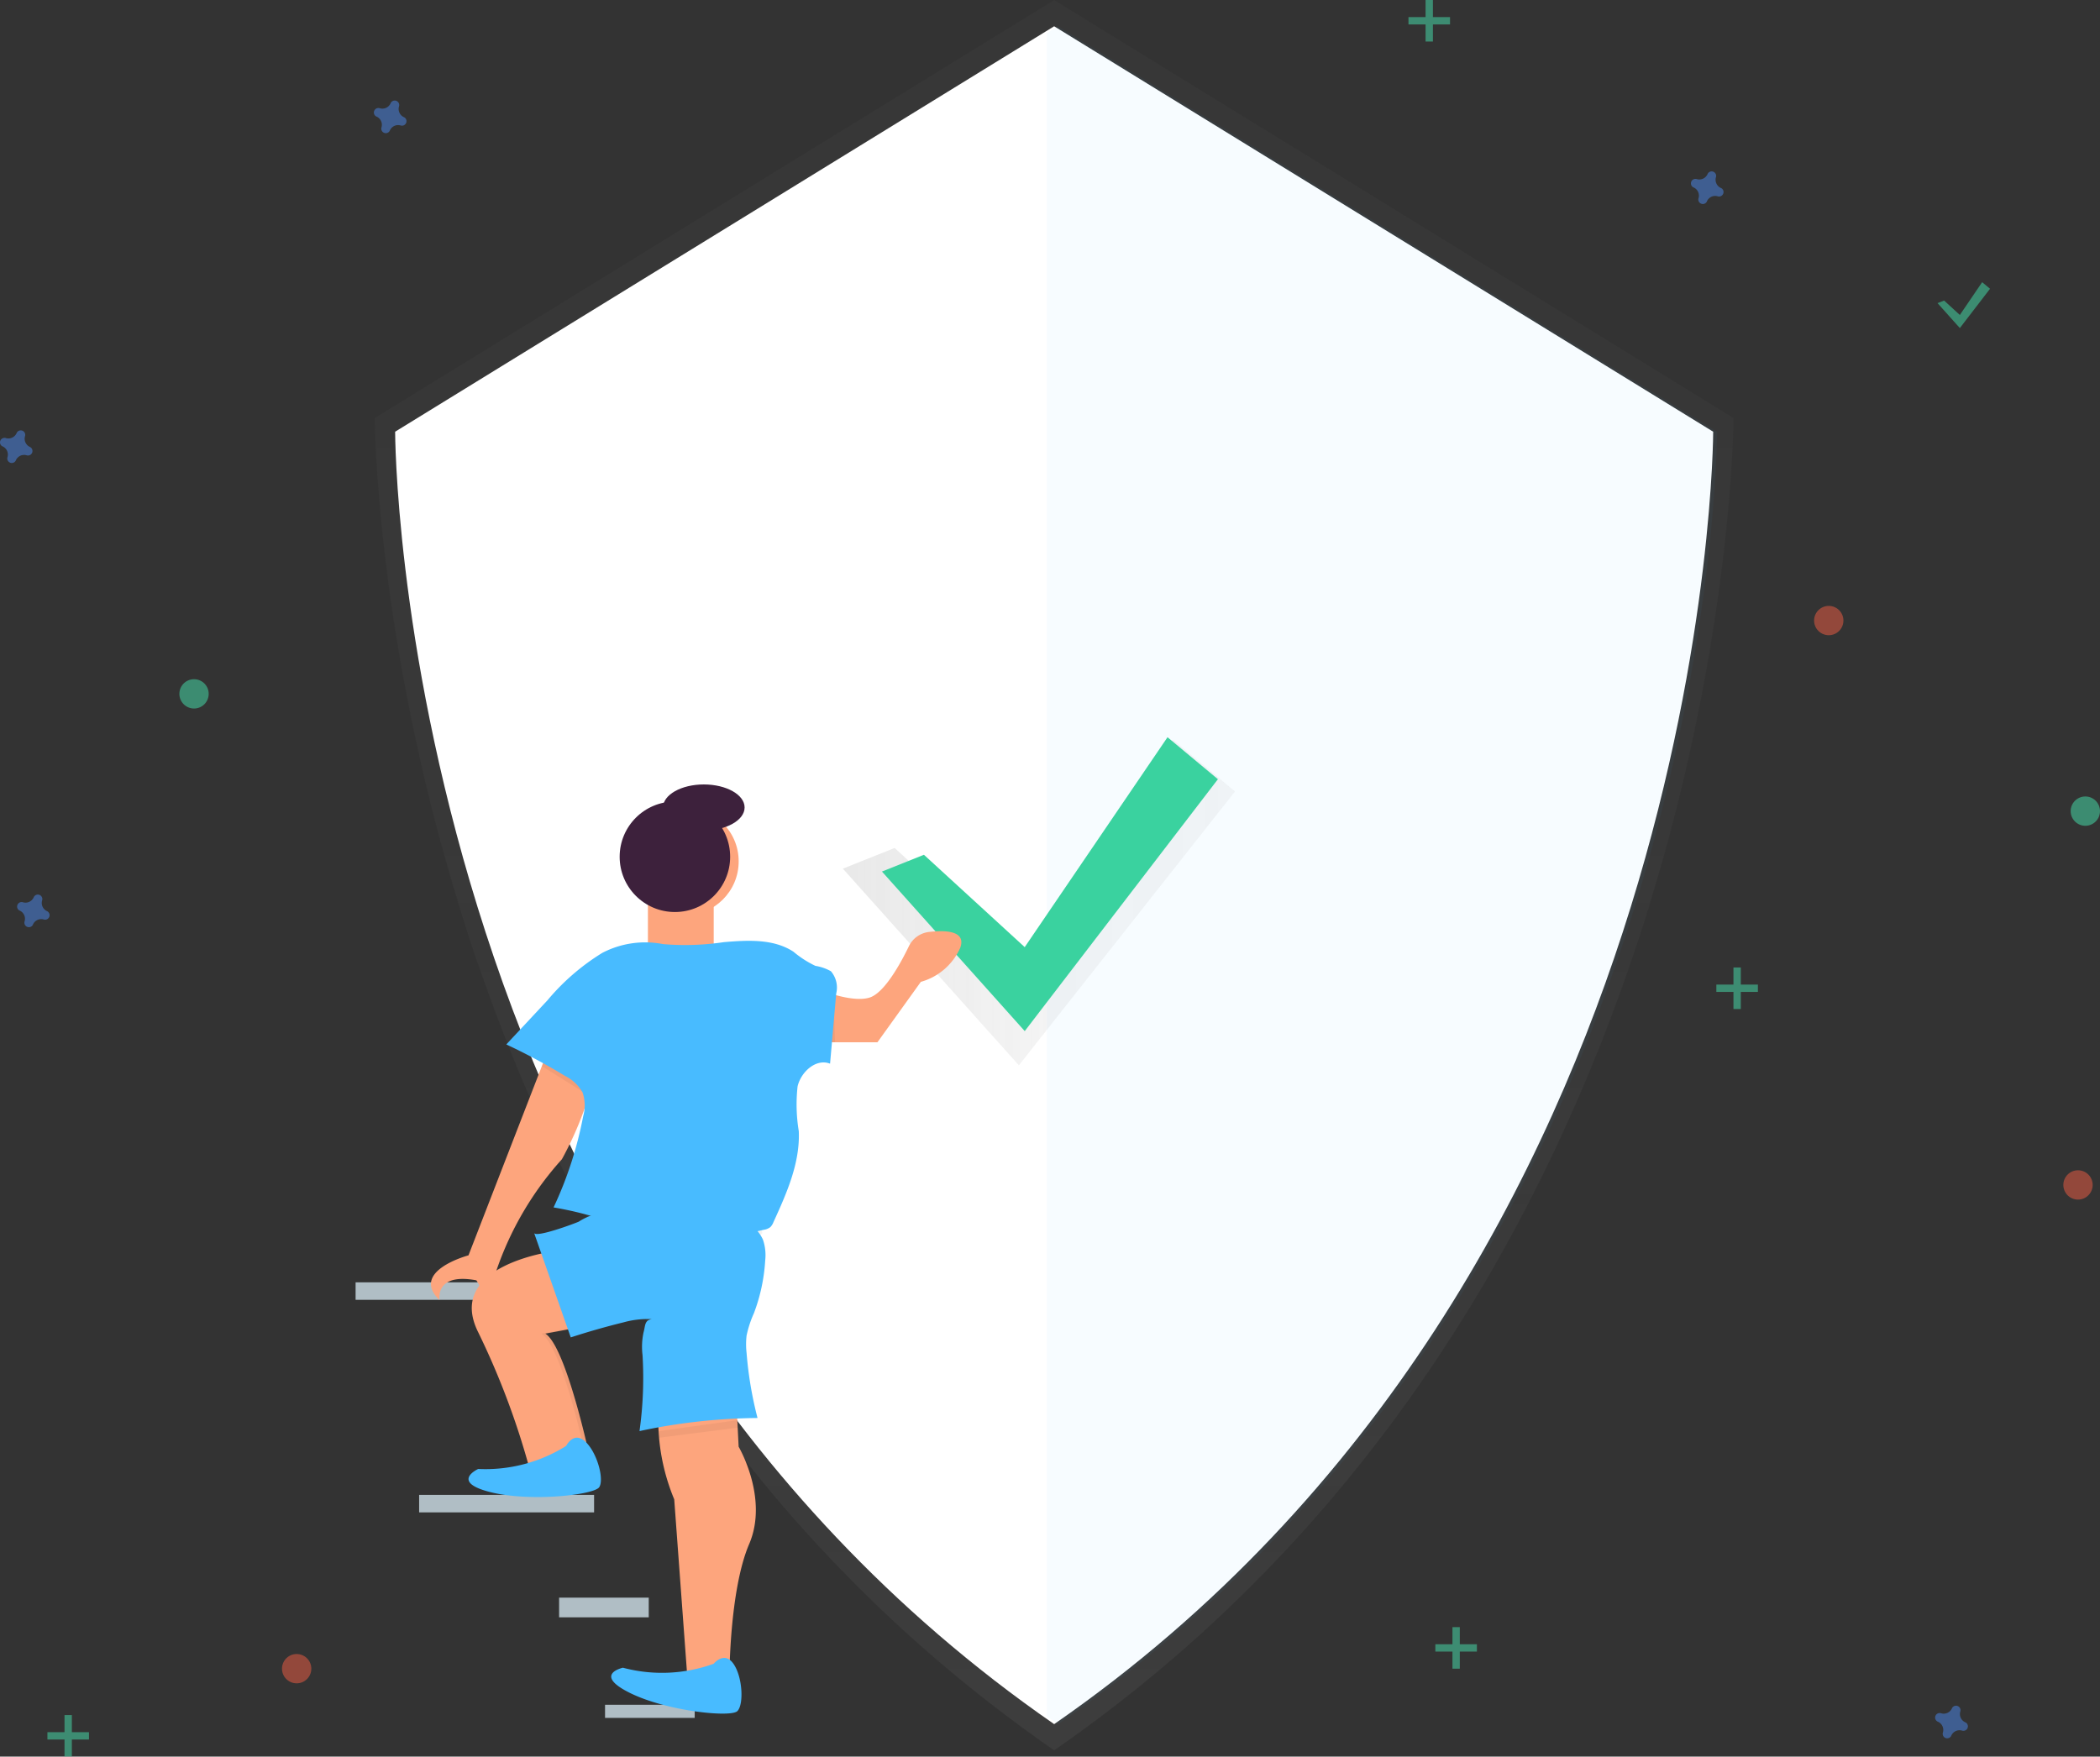 <svg xmlns="http://www.w3.org/2000/svg" xmlns:xlink="http://www.w3.org/1999/xlink" width="176.336" height="147.526" viewBox="0 0 176.336 147.526">
  <rect x="0" y="0" width="176.336" height="147.526" fill="#333333" stroke="none"/>
  <defs>
    <linearGradient id="linear-gradient" x1="0.5" y1="1" x2="0.5" gradientUnits="objectBoundingBox">
      <stop offset="0" stop-color="gray" stop-opacity="0.251"/>
      <stop offset="0.54" stop-color="gray" stop-opacity="0.122"/>
      <stop offset="1" stop-color="gray" stop-opacity="0.102"/>
    </linearGradient>
    <linearGradient id="linear-gradient-2" x1="0" y1="0.5" x2="1" y2="0.5" xlink:href="#linear-gradient"/>
  </defs>
  <g id="undraw_Security_on_s9ym" transform="translate(0.001)">
    <rect id="Rectangle_1513" data-name="Rectangle 1513" width="14.691" height="1.469" transform="translate(29.858 107.694)" fill="#b0bec5"/>
    <rect id="Rectangle_1514" data-name="Rectangle 1514" width="14.691" height="1.469" transform="translate(35.193 125.545)" fill="#b0bec5"/>
    <rect id="Rectangle_1515" data-name="Rectangle 1515" width="7.528" height="1.652" transform="translate(46.946 134.175)" fill="#b0bec5"/>
    <rect id="Rectangle_1516" data-name="Rectangle 1516" width="7.528" height="1.102" transform="translate(50.804 143.172)" fill="#b0bec5"/>
    <g id="Group_1766" data-name="Group 1766" transform="translate(31.475 0.01)" opacity="0.5">
      <path id="Path_2638" data-name="Path 2638" d="M380.741,90.55l-57.041,35.1s0,72.4,57.041,111.888c57.041-39.489,57.041-111.888,57.041-111.888Z" transform="translate(-323.7 -90.55)" fill="url(#linear-gradient)"/>
    </g>
    <path id="Path_2639" data-name="Path 2639" d="M387.338,101.25,332,135.3s0,70.236,55.338,108.542C442.676,205.534,442.676,135.3,442.676,135.3Z" transform="translate(-298.822 -99.044)" fill="#fff"/>
    <path id="Path_2640" data-name="Path 2640" d="M599.646,101.25l-.946.581V243.185c.314.222.628.445.946.665C654.982,205.54,654.982,135.3,654.982,135.3Z" transform="translate(-510.799 -99.044)" fill="#48bbff" opacity="0.04"/>
    <g id="Group_1767" data-name="Group 1767" transform="translate(70.772 62.119)" opacity="0.7">
      <path id="Path_2641" data-name="Path 2641" d="M349.268,311.844l10.432,9.562,12.933-18.655,5.216,4.348-18.148,23L344.92,313.582Z" transform="translate(-344.92 -302.75)" fill="url(#linear-gradient-2)"/>
    </g>
    <path id="Path_2642" data-name="Path 2642" d="M364.447,311.623l8.462,7.756L384.9,301.75l4.231,3.527-16.22,21.154-11.989-13.4Z" transform="translate(-286.865 -239.836)" fill="#3ad29f"/>
    <path id="Path_2643" data-name="Path 2643" d="M370.531,602.44s-9.5,1.1-6.627,6.849a65.215,65.215,0,0,1,4.364,11.654l5.025-1.051S371.3,610.5,369.538,609.4l4.75-.884Z" transform="translate(-323.749 -497.399)" fill="#fda57d"/>
    <path id="Path_2644" data-name="Path 2644" d="M388.453,609.4l4.75-.884-3.757-6.075s-.111.012-.3.043l3.73,6.032-4.75.884c1.769,1.1,3.757,10.493,3.757,10.493l-4.719.985.018.066,5.025-1.051S390.219,610.5,388.453,609.4Z" transform="translate(-342.664 -497.399)" opacity="0.05"/>
    <path id="Path_2645" data-name="Path 2645" d="M370.241,679.651a12.748,12.748,0,0,1-7.387,1.937s-2.368,1.077.983,1.935,8.757.252,9.182-.41-.176-2.9-1.165-3.818S370.241,679.651,370.241,679.651Z" transform="translate(-322.7 -558.22)" fill="#48bbff"/>
    <path id="Path_2646" data-name="Path 2646" d="M439.717,662.556a17.391,17.391,0,0,0,1.325,7.4l1.1,14.915h3.535s0-7.292,1.658-11.158-.884-8.174-.884-8.174l-.222-4.42Z" transform="translate(-384.429 -544.039)" fill="#fda57d"/>
    <circle id="Ellipse_575" data-name="Ellipse 575" cx="4.528" cy="4.528" r="4.528" transform="translate(52.97 67.813)" fill="#fda57d"/>
    <rect id="Rectangle_1517" data-name="Rectangle 1517" width="5.524" height="4.972" transform="translate(54.405 74.662)" fill="#fda57d"/>
    <path id="Path_2647" data-name="Path 2647" d="M429.04,769.589a12.746,12.746,0,0,1-7.623.332s-2.54.552.552,2.1,8.507,2.1,9.059,1.545.443-2.873-.33-3.976S429.04,769.589,429.04,769.589Z" transform="translate(-369.112 -629.862)" fill="#48bbff"/>
    <path id="Path_2648" data-name="Path 2648" d="M356.3,522.49l-6.51,16.79s-4.972,1.325-2.429,3.757c0,0-.443-2.321,3.092-1.658a8.473,8.473,0,0,1,1,2.21c0,.552,1.135-1.847.677-3.02a26.953,26.953,0,0,1,5.5-9.356s2.762-4.861,2.651-8.174Z" transform="translate(-310.452 -433.853)" fill="#fda57d"/>
    <path id="Path_2649" data-name="Path 2649" d="M498.613,476.1s3.535,1.658,5.3,1.106c1.252-.392,2.614-2.889,3.3-4.309a2.148,2.148,0,0,1,1.674-1.2c1.313-.158,3.154-.142,2.645,1.315a5.121,5.121,0,0,1-3.314,2.873l-3.646,5.076H498.17Z" transform="translate(-430.896 -393.427)" fill="#fda57d"/>
    <circle id="Ellipse_576" data-name="Ellipse 576" cx="4.639" cy="4.639" r="4.639" transform="translate(52.031 67.316)" fill="#3d213c"/>
    <ellipse id="Ellipse_577" data-name="Ellipse 577" cx="3.424" cy="1.933" rx="3.424" ry="1.933" transform="translate(55.675 65.88)" fill="#3d213c"/>
    <path id="Path_2650" data-name="Path 2650" d="M269.55,582.187v.556l6.64-.849v-.634Z" transform="translate(-214.243 -461.995)" opacity="0.05"/>
    <path id="Path_2651" data-name="Path 2651" d="M222.6,512.52l-.445.09L224.294,519l.269-.049Z" transform="translate(-176.568 -407.36)" opacity="0.05"/>
    <path id="Path_2652" data-name="Path 2652" d="M338.91,406.36l.439.133.142,4.02h-.581Z" transform="translate(-269.371 -322.982)" opacity="0.05"/>
    <path id="Path_2653" data-name="Path 2653" d="M221.876,434.52l-.146.38,3.923,2.454.111-.429Z" transform="translate(-176.235 -345.364)" opacity="0.05"/>
    <path id="Path_2654" data-name="Path 2654" d="M412.34,590.65l-.65.259s10.893,5.279,14.484.655l-.119-.41S422.753,595.576,412.34,590.65Z" transform="translate(-362.161 -488.028)" opacity="0.05"/>
    <path id="Path_2655" data-name="Path 2655" d="M325.818,133.048a.757.757,0,0,1-.41-.911.407.407,0,0,0,.016-.084h0a.378.378,0,0,0-.679-.25h0a.324.324,0,0,0-.041.074.755.755,0,0,1-.911.421.306.306,0,0,0-.084-.016h0a.378.378,0,0,0-.269.673h0a.326.326,0,0,0,.074.041.755.755,0,0,1,.421.911.384.384,0,0,0-.016.084h0a.378.378,0,0,0,.679.25h0a.324.324,0,0,0,.041-.074.755.755,0,0,1,.911-.421.412.412,0,0,0,.084.016h0a.378.378,0,0,0,.25-.679h0A.325.325,0,0,0,325.818,133.048Z" transform="translate(-291.903 -123.208)" fill="#4d8af0" opacity="0.5"/>
    <path id="Path_2656" data-name="Path 2656" d="M179.822,458.048a.757.757,0,0,1-.421-.911.411.411,0,0,0,.016-.084h0a.378.378,0,0,0-.679-.25h0a.324.324,0,0,0-.041.074.755.755,0,0,1-.911.421.306.306,0,0,0-.084-.016h0a.378.378,0,0,0-.259.673h0a.325.325,0,0,0,.074.041.755.755,0,0,1,.41.911.381.381,0,0,0-.016.084h0a.378.378,0,0,0,.679.25h0a.324.324,0,0,0,.041-.074.755.755,0,0,1,.911-.421.409.409,0,0,0,.084.016h0a.378.378,0,0,0,.25-.679h0A.323.323,0,0,0,179.822,458.048Z" transform="translate(-175.864 -381.523)" fill="#4d8af0" opacity="0.5"/>
    <circle id="Ellipse_578" data-name="Ellipse 578" cx="1.231" cy="1.231" r="1.231" transform="translate(152.328 50.885)" fill="#f55f44" opacity="0.5"/>
    <circle id="Ellipse_579" data-name="Ellipse 579" cx="1.231" cy="1.231" r="1.231" transform="translate(23.678 138.909)" fill="#f55f44" opacity="0.5"/>
    <circle id="Ellipse_580" data-name="Ellipse 580" cx="1.231" cy="1.231" r="1.231" transform="translate(173.257 98.283)" fill="#f55f44" opacity="0.5"/>
    <path id="Path_2657" data-name="Path 2657" d="M864.822,162.048a.757.757,0,0,1-.421-.911.416.416,0,0,0,.016-.084h0a.378.378,0,0,0-.679-.25h0a.326.326,0,0,0-.041.074.755.755,0,0,1-.911.421.306.306,0,0,0-.084-.016h0a.378.378,0,0,0-.259.673h0a.323.323,0,0,0,.074.041.755.755,0,0,1,.421.911.383.383,0,0,0-.016.084h0a.378.378,0,0,0,.679.25h0a.325.325,0,0,0,.041-.074.755.755,0,0,1,.911-.421.411.411,0,0,0,.084.016h0a.378.378,0,0,0,.25-.679h0A.323.323,0,0,0,864.822,162.048Z" transform="translate(-720.314 -146.258)" fill="#4d8af0" opacity="0.5"/>
    <path id="Path_2658" data-name="Path 2658" d="M964.762,790.049a.757.757,0,0,1-.421-.911.408.408,0,0,0,.016-.084h0a.378.378,0,0,0-.679-.25h0a.325.325,0,0,0-.041.074.755.755,0,0,1-.911.41.308.308,0,0,0-.084-.016h0a.378.378,0,0,0-.259.683h0a.324.324,0,0,0,.074.041.755.755,0,0,1,.421.911.384.384,0,0,0-.016.084h0a.378.378,0,0,0,.679.25h0a.324.324,0,0,0,.041-.074.755.755,0,0,1,.911-.421.4.4,0,0,0,.084.016h0a.378.378,0,0,0,.25-.679h0A.33.33,0,0,0,964.762,790.049Z" transform="translate(-799.735 -645.403)" fill="#4d8af0" opacity="0.5"/>
    <path id="Path_2659" data-name="Path 2659" d="M172.822,268.048a.757.757,0,0,1-.421-.911.412.412,0,0,0,.016-.084h0a.378.378,0,0,0-.679-.25h0a.324.324,0,0,0-.041.074.755.755,0,0,1-.911.421.306.306,0,0,0-.084-.016h0a.378.378,0,0,0-.259.673h0a.325.325,0,0,0,.074.041.755.755,0,0,1,.41.911.382.382,0,0,0-.016.084h0a.378.378,0,0,0,.679.25h0a.324.324,0,0,0,.041-.074.755.755,0,0,1,.911-.421.414.414,0,0,0,.084.016h0a.378.378,0,0,0,.25-.679h0A.322.322,0,0,0,172.822,268.048Z" transform="translate(-170.3 -230.508)" fill="#4d8af0" opacity="0.5"/>
    <circle id="Ellipse_581" data-name="Ellipse 581" cx="1.231" cy="1.231" r="1.231" transform="translate(15.061 57.041)" fill="#47e6b1" opacity="0.5"/>
    <circle id="Ellipse_582" data-name="Ellipse 582" cx="1.231" cy="1.231" r="1.231" transform="translate(173.872 66.89)" fill="#47e6b1" opacity="0.5"/>
    <g id="Group_1768" data-name="Group 1768" transform="translate(118.268)" opacity="0.5">
      <rect id="Rectangle_1518" data-name="Rectangle 1518" width="0.616" height="3.488" transform="translate(1.436)" fill="#47e6b1"/>
      <rect id="Rectangle_1519" data-name="Rectangle 1519" width="0.616" height="3.488" transform="translate(3.488 1.436) rotate(90)" fill="#47e6b1"/>
    </g>
    <g id="Group_1769" data-name="Group 1769" transform="translate(120.525 136.652)" opacity="0.5">
      <rect id="Rectangle_1520" data-name="Rectangle 1520" width="0.616" height="3.488" transform="translate(1.436)" fill="#47e6b1"/>
      <rect id="Rectangle_1521" data-name="Rectangle 1521" width="0.616" height="3.488" transform="translate(3.488 1.436) rotate(90)" fill="#47e6b1"/>
    </g>
    <g id="Group_1770" data-name="Group 1770" transform="translate(3.981 144.038)" opacity="0.5">
      <rect id="Rectangle_1522" data-name="Rectangle 1522" width="0.616" height="3.488" transform="translate(1.436)" fill="#47e6b1"/>
      <rect id="Rectangle_1523" data-name="Rectangle 1523" width="0.616" height="3.488" transform="translate(3.488 1.436) rotate(90)" fill="#47e6b1"/>
    </g>
    <g id="Group_1771" data-name="Group 1771" transform="translate(144.121 81.252)" opacity="0.5">
      <rect id="Rectangle_1524" data-name="Rectangle 1524" width="0.616" height="3.488" transform="translate(1.436)" fill="#47e6b1"/>
      <rect id="Rectangle_1525" data-name="Rectangle 1525" width="0.616" height="3.488" transform="translate(3.488 1.436) rotate(90)" fill="#47e6b1"/>
    </g>
    <path id="Path_2660" data-name="Path 2660" d="M793.472,117.043l1.321,1.211,1.873-2.754.661.552-2.534,3.3-1.873-2.093Z" transform="translate(-630.226 -91.801)" fill="#47e6b1" opacity="0.5"/>
    <path id="Path_2661" data-name="Path 2661" d="M388.87,588.049l3.078,8.774q2.212-.72,4.477-1.276a7.47,7.47,0,0,1,2.321-.259c-.616.113-.519.517-.689,1.128a5.784,5.784,0,0,0-.082,1.892,32.084,32.084,0,0,1-.254,6.383,49.234,49.234,0,0,1,9.91-1.1,31.634,31.634,0,0,1-.919-5.464,6.385,6.385,0,0,1,0-1.455,9.137,9.137,0,0,1,.616-1.882,15.009,15.009,0,0,0,.948-4.436,4.017,4.017,0,0,0-.187-1.734,3.066,3.066,0,0,0-1.66-1.582,7.986,7.986,0,0,0-2.28-.529,65.757,65.757,0,0,0-8.808-.265,5.463,5.463,0,0,0-2.717.856C392.288,587.255,389.018,588.474,388.87,588.049Z" transform="translate(-344.023 -484.504)" fill="#48bbff"/>
    <path id="Path_2662" data-name="Path 2662" d="M385.544,476.586a18.89,18.89,0,0,0-4.6,3.978l-3.461,3.712a51.49,51.49,0,0,1,4.924,2.639,3.451,3.451,0,0,1,1.479,1.389,3.359,3.359,0,0,1,.051,2.007,31.99,31.99,0,0,1-2.485,7.653,29.142,29.142,0,0,1,8.1,2.626,5.028,5.028,0,0,0,1.978.821,4.3,4.3,0,0,0,1.278-.154l6.3-1.416a1.169,1.169,0,0,0,.55-.228,1.192,1.192,0,0,0,.256-.41c1.11-2.429,2.247-4.976,2.128-7.645a13.78,13.78,0,0,1-.1-3.759c.287-1.225,1.553-2.368,2.727-1.908l.517-5.9a2.093,2.093,0,0,0-.447-1.863,3.91,3.91,0,0,0-1.3-.451,8.531,8.531,0,0,1-1.847-1.19c-1.68-1.1-3.851-.97-5.854-.8a22.115,22.115,0,0,1-5.084.164A7.8,7.8,0,0,0,385.544,476.586Z" transform="translate(-334.97 -396.561)" fill="#48bbff"/>
  </g>
</svg>
